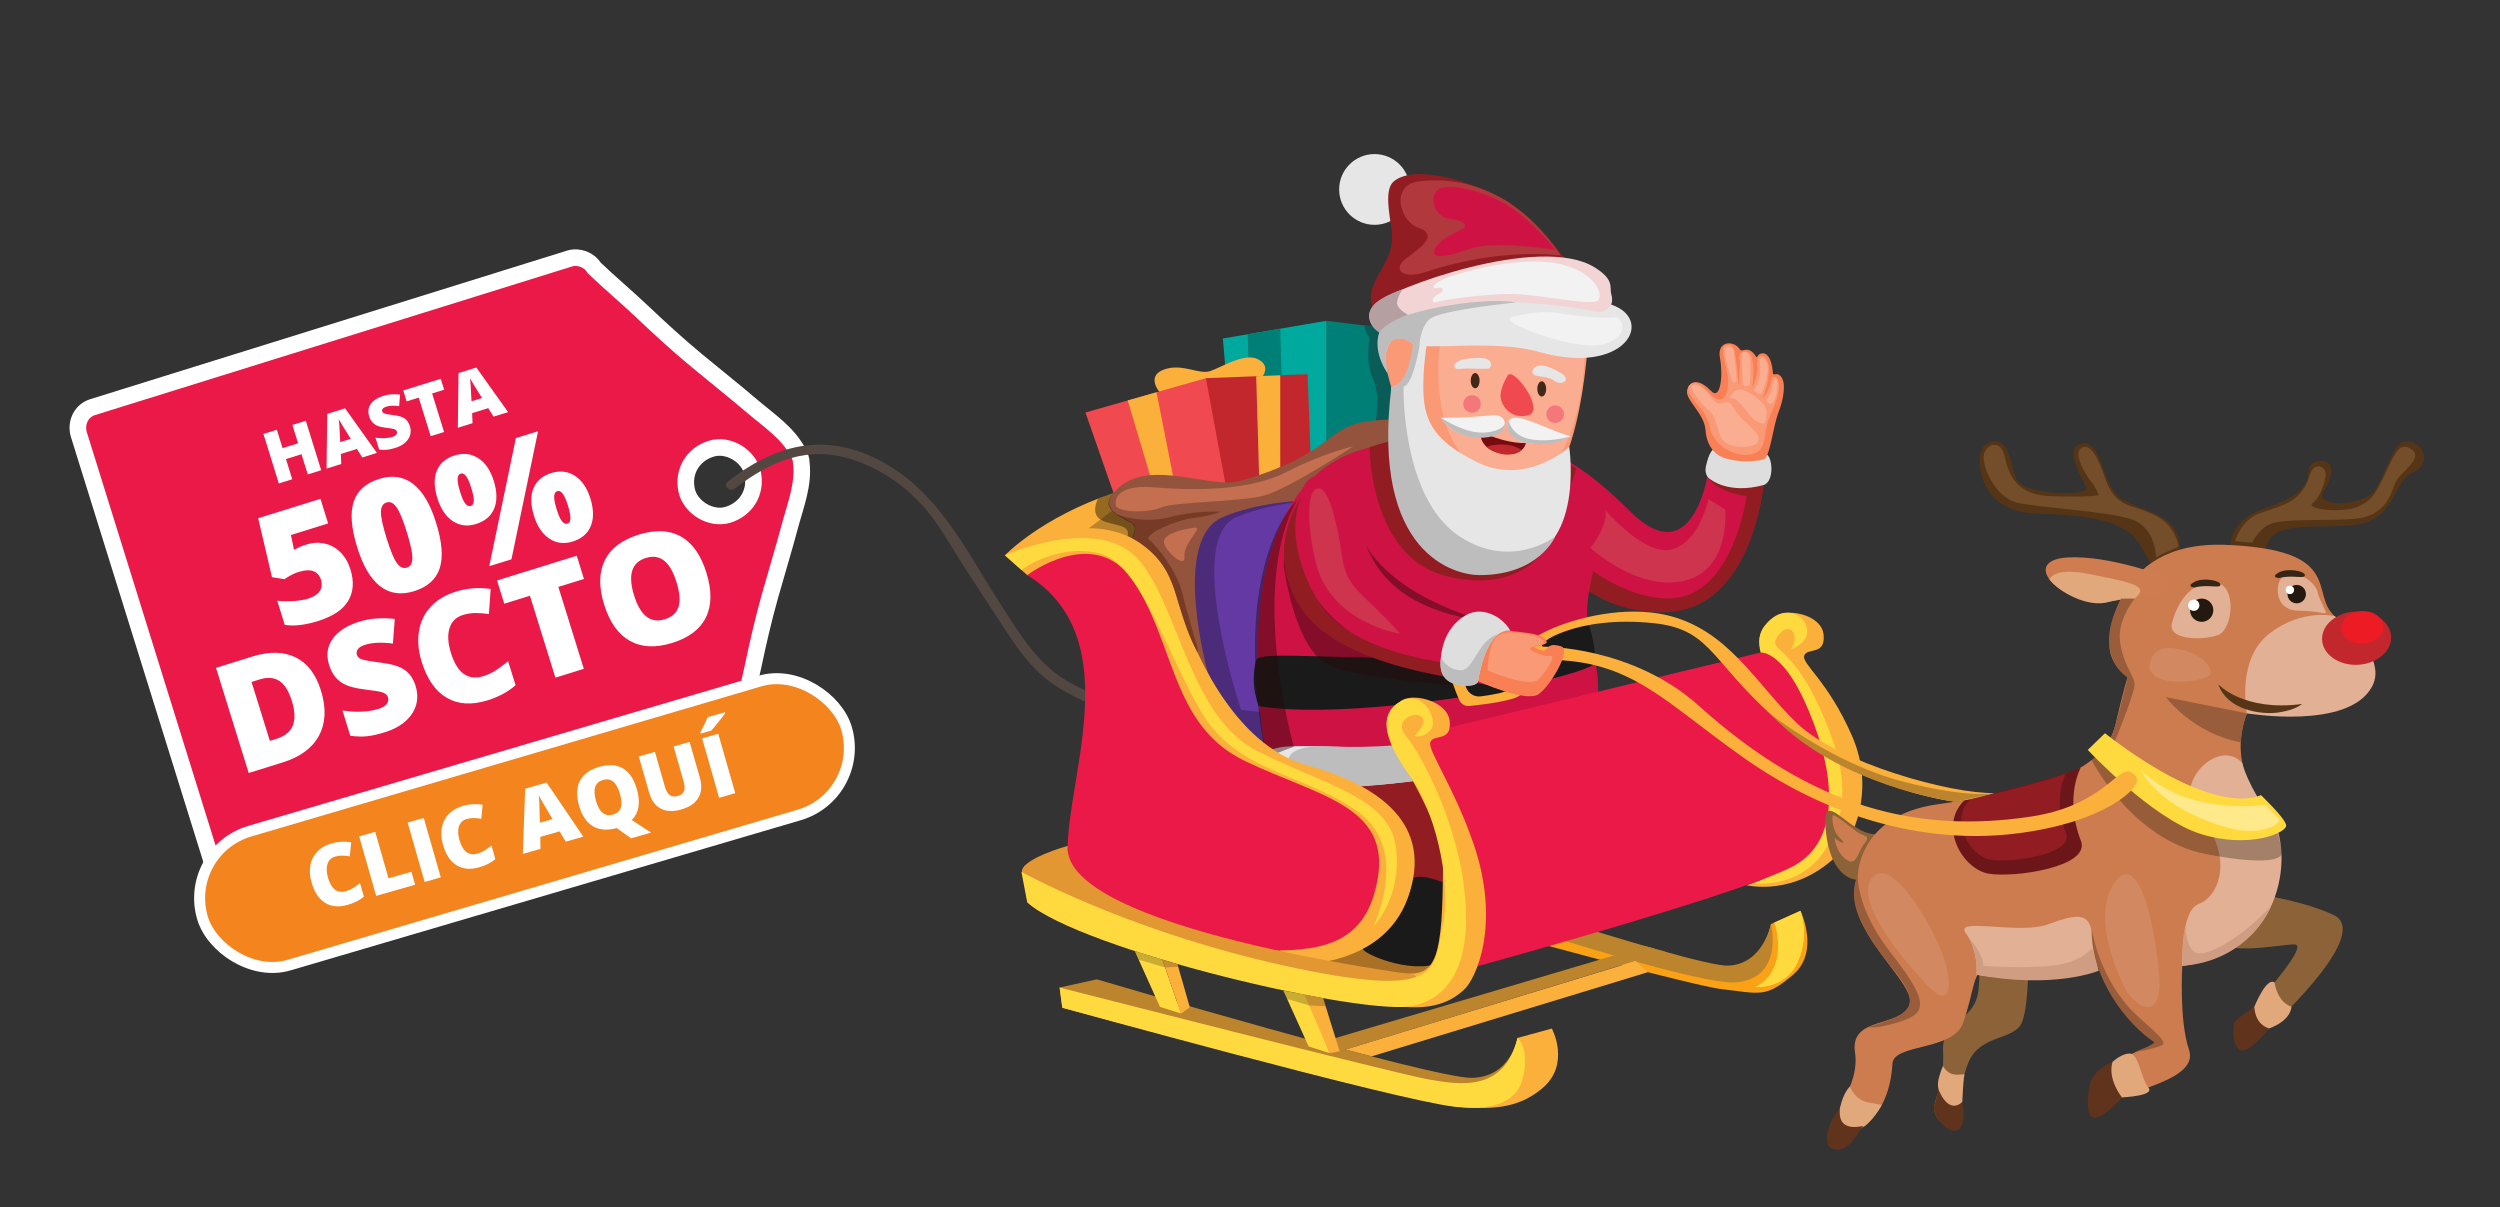<?xml version="1.0" encoding="UTF-8"?>
<svg id="Capa_1" data-name="Capa 1" xmlns="http://www.w3.org/2000/svg" viewBox="0 0 903.02 436.08">
  <rect x="0" y="0" width="903.02" height="436.08" fill="#333333" stroke="none"/>
  <defs>
    <style>
      .cls-1 {
        fill: #f4841e;
        stroke-width: 3.97px;
      }

      .cls-1, .cls-2 {
        stroke: #fff;
        stroke-miterlimit: 10;
      }

      .cls-3 {
        opacity: .46;
      }

      .cls-3, .cls-4, .cls-5, .cls-6, .cls-7, .cls-8, .cls-9, .cls-10, .cls-11, .cls-12, .cls-13, .cls-14, .cls-15, .cls-16, .cls-17, .cls-18, .cls-19, .cls-20, .cls-21, .cls-22, .cls-23, .cls-24, .cls-25, .cls-26, .cls-27, .cls-28, .cls-29, .cls-30, .cls-31, .cls-32, .cls-33, .cls-34, .cls-35, .cls-36, .cls-37, .cls-38, .cls-39, .cls-40, .cls-41, .cls-42, .cls-43, .cls-44, .cls-45, .cls-46, .cls-47, .cls-48, .cls-49, .cls-50, .cls-51, .cls-52, .cls-53, .cls-54, .cls-55, .cls-56, .cls-57 {
        stroke-width: 0px;
      }

      .cls-3, .cls-9 {
        fill: #1f1706;
      }

      .cls-4 {
        fill: #240708;
        opacity: .43;
      }

      .cls-5 {
        opacity: .56;
      }

      .cls-5, .cls-39 {
        fill: #8c6239;
      }

      .cls-6 {
        fill: #403710;
        opacity: .28;
      }

      .cls-2 {
        stroke-width: 6px;
      }

      .cls-2, .cls-54 {
        fill: #eb1948;
      }

      .cls-7 {
        fill: #d79672;
      }

      .cls-7, .cls-8 {
        opacity: .53;
      }

      .cls-8 {
        fill: #cd5257;
      }

      .cls-9 {
        opacity: .31;
      }

      .cls-10 {
        fill: #f97f54;
      }

      .cls-11 {
        fill: #f4777c;
      }

      .cls-12 {
        fill: #f2f2f2;
      }

      .cls-13 {
        fill: #fa9976;
      }

      .cls-14 {
        fill: #534741;
      }

      .cls-15 {
        fill: #60341c;
      }

      .cls-16 {
        fill: #773b25;
      }

      .cls-17 {
        fill: #4c2b7b;
      }

      .cls-18 {
        fill: #6539a4;
      }

      .cls-19 {
        fill: #563517;
      }

      .cls-20 {
        fill: #352516;
      }

      .cls-21 {
        fill: #1a1a1a;
      }

      .cls-22 {
        fill: #412819;
      }

      .cls-23 {
        fill: #095c57;
      }

      .cls-24 {
        fill: #23190f;
      }

      .cls-25 {
        fill: #ce1344;
      }

      .cls-26 {
        fill: #dedede;
      }

      .cls-27 {
        fill: #d19d82;
      }

      .cls-28 {
        fill: #c46f50;
      }

      .cls-29 {
        fill: #cd7c4f;
      }

      .cls-30 {
        fill: #e1a87b;
      }

      .cls-31 {
        fill: #e29733;
      }

      .cls-32 {
        fill: #e1b095;
      }

      .cls-33 {
        fill: #bdbdbd;
      }

      .cls-34 {
        fill: #aa7126;
      }

      .cls-35 {
        fill: #bc842c;
      }

      .cls-36 {
        fill: #c1272d;
      }

      .cls-37 {
        fill: #cf7c50;
      }

      .cls-38 {
        fill: #b69fa0;
      }

      .cls-40 {
        fill: #911d22;
      }

      .cls-41 {
        fill: #740c10;
      }

      .cls-42 {
        fill: #9a5d3b;
      }

      .cls-43 {
        fill: #6d161a;
      }

      .cls-44 {
        fill: #93533c;
      }

      .cls-45 {
        fill: #f14950;
      }

      .cls-46 {
        fill: #fff;
      }

      .cls-47 {
        fill: #ed1c24;
      }

      .cls-48 {
        fill: #ffe98b;
      }

      .cls-49 {
        fill: #ffda3e;
      }

      .cls-50 {
        fill: #fbad91;
      }

      .cls-51 {
        fill: #fbb03b;
      }

      .cls-52 {
        fill: #fba115;
      }

      .cls-53 {
        fill: #f3d4d5;
      }

      .cls-55 {
        fill: #e6e6e6;
      }

      .cls-56 {
        fill: #00a99d;
      }

      .cls-57 {
        fill: #007f76;
      }
    </style>
  </defs>
  <g>
    <path class="cls-2" d="m28.52,157.05s.02.07.03.11l50.66,162.62s.03.07.04.1c.04.13.07.25.11.38,1.42,3.92,5.51,6.34,9.63,5.05l172.26-53.67c3.27-1.02,5.65-4.45,5.42-7.86,1.59-7.73,3.72-15.34,5.34-23.06,1.79-8.54,3.73-16.95,6.09-25.36,2.38-8.46,4.96-16.87,7.23-25.36,1.99-7.45,5.04-14.99,4.11-22.75,0-.7-.11-1.4-.35-2.06-.17-.69-.47-1.32-.88-1.9-3.64-6.91-10.43-11.39-16.31-16.39-6.69-5.7-13.59-11.15-20.35-16.76-6.72-5.58-13.09-11.4-19.42-17.41-5.72-5.44-11.8-10.49-17.49-15.95-1.74-2.94-5.65-4.41-8.92-3.39l-172.26,53.67c-4.12,1.28-6.12,5.6-5.05,9.63.03.13.08.25.12.38Zm219.49,19.99c-1.43-6.81,2.31-12.92,8.89-14.97,6.17-1.92,13.65,2.61,14.97,8.89,1.43,6.81-2.31,12.92-8.89,14.97-6.17,1.92-13.65-2.61-14.97-8.89Z"/>
    <g>
      <g>
        <path class="cls-46" d="m110.7,196.68c2.27-.71,4.48-.82,6.63-.33,2.15.48,4.04,1.53,5.65,3.14,1.62,1.61,2.81,3.67,3.6,6.19,1.37,4.41,1.09,8.2-.83,11.39-1.92,3.18-5.57,5.61-10.95,7.28-4.61,1.43-8.59,1.89-11.94,1.37l-2.72-8.74c1.79.23,3.74.28,5.86.13,2.12-.15,3.88-.44,5.31-.88,1.98-.62,3.37-1.51,4.17-2.67.8-1.17.95-2.57.44-4.21-.47-1.51-1.38-2.52-2.72-3.03-1.34-.51-3.11-.42-5.31.26-1.67.52-3.38,1.4-5.13,2.63l-4.52-.73-4.99-21.3,22.51-7,2.76,8.88-13.44,4.18,1.13,5.36c1.32-.71,2.27-1.17,2.86-1.38.59-.21,1.13-.4,1.63-.55Z"/>
        <path class="cls-46" d="m157.54,188.89c2.17,6.98,2.59,12.46,1.26,16.44-1.33,3.97-4.41,6.71-9.23,8.21-4.71,1.47-8.8.87-12.24-1.77-3.45-2.65-6.21-7.32-8.29-14.01-2.18-7.02-2.61-12.53-1.29-16.53s4.39-6.75,9.22-8.25c4.7-1.46,8.78-.86,12.24,1.8s6.24,7.37,8.34,14.12Zm-17.89,5.56c1.39,4.46,2.62,7.44,3.7,8.94,1.08,1.5,2.27,2.05,3.59,1.64,1.33-.41,2-1.57,2.01-3.47s-.66-5.02-2.01-9.38c-1.36-4.37-2.59-7.35-3.69-8.93-1.1-1.58-2.31-2.17-3.63-1.76s-1.99,1.55-2.02,3.41c-.03,1.86.65,5.05,2.05,9.54Z"/>
        <path class="cls-46" d="m178.34,173.64c1.23,3.96,1.29,7.3.18,10.02-1.11,2.72-3.31,4.6-6.6,5.62-3.09.96-5.89.61-8.4-1.07-2.51-1.68-4.35-4.42-5.54-8.24-1.23-3.96-1.3-7.28-.2-9.96,1.1-2.68,3.24-4.52,6.43-5.51,3.15-.98,5.99-.65,8.54.99,2.54,1.64,4.4,4.35,5.58,8.15Zm-12.19,3.91c.64,2.07,1.28,3.51,1.91,4.32.63.81,1.28,1.11,1.97.9s1.05-.82,1.11-1.82-.25-2.56-.9-4.66c-.64-2.07-1.27-3.51-1.89-4.32-.62-.82-1.27-1.12-1.95-.9-.7.22-1.07.85-1.11,1.89-.04,1.04.25,2.58.88,4.61Zm28.21-21.8l-9.62,46.27-8.02,2.49,9.62-46.27,8.02-2.49Zm18.88,24.26c1.22,3.94,1.28,7.27.16,10-1.12,2.72-3.31,4.6-6.59,5.61-3.1.96-5.89.6-8.4-1.07-2.51-1.68-4.35-4.42-5.53-8.21-1.23-3.96-1.3-7.28-.2-9.96,1.1-2.68,3.24-4.52,6.43-5.51,3.15-.98,5.99-.65,8.54.99,2.54,1.64,4.4,4.35,5.58,8.15Zm-12.19,3.91c.64,2.07,1.28,3.51,1.91,4.32.63.81,1.28,1.11,1.97.9.77-.24,1.14-.93,1.11-2.08-.03-1.15-.33-2.62-.88-4.42-.56-1.8-1.15-3.18-1.78-4.14-.62-.96-1.32-1.32-2.1-1.08-.7.22-1.07.85-1.11,1.89-.04,1.04.25,2.58.89,4.61Z"/>
      </g>
      <g>
        <path class="cls-46" d="m115.92,249.39c1.97,6.34,1.74,11.77-.68,16.28-2.42,4.52-6.8,7.75-13.12,9.72l-12.29,3.82-11.81-37.98,13.15-4.09c6.1-1.9,11.29-1.8,15.57.29,4.29,2.09,7.34,6.07,9.18,11.96Zm-10.54,3.68c-1.08-3.48-2.57-5.85-4.47-7.1-1.9-1.25-4.25-1.44-7.06-.57l-2.99.93,6.62,21.28,2.29-.71c3.12-.97,5.12-2.59,6.01-4.85.89-2.26.76-5.25-.4-8.98Z"/>
        <path class="cls-46" d="m150.13,247.82c.73,2.36.78,4.63.16,6.83-.63,2.2-1.91,4.15-3.85,5.87-1.94,1.71-4.42,3.04-7.45,3.98-2.53.79-4.71,1.27-6.53,1.45-1.82.18-3.8.11-5.93-.19l-2.84-9.15c2.27.4,4.55.55,6.84.45,2.29-.09,4.31-.42,6.08-.97,1.52-.47,2.56-1.09,3.1-1.83.55-.75.69-1.54.43-2.37-.16-.52-.44-.93-.85-1.23-.41-.3-.99-.55-1.74-.75-.76-.2-2.69-.49-5.81-.87-2.83-.36-5.02-.87-6.59-1.54-1.57-.67-2.86-1.6-3.88-2.78-1.02-1.18-1.83-2.71-2.41-4.58-1.09-3.5-.66-6.62,1.28-9.37,1.94-2.75,5.13-4.81,9.58-6.2,3.93-1.22,8.22-1.56,12.88-1.01l-.68,8.9c-4.06-.52-7.38-.38-9.96.42-1.33.42-2.23.95-2.69,1.61-.46.66-.58,1.33-.37,2.02.23.75.82,1.29,1.78,1.64.95.35,3.38.77,7.28,1.27,3.73.45,6.5,1.33,8.29,2.62,1.8,1.29,3.1,3.22,3.89,5.78Z"/>
        <path class="cls-46" d="m167.14,222.16c-2.44.76-4.04,2.35-4.78,4.78-.75,2.42-.57,5.4.52,8.91,2.27,7.31,6.19,10.1,11.75,8.37,1.68-.52,3.23-1.26,4.67-2.22,1.43-.96,2.84-2.01,4.23-3.17l2.7,8.68c-2.73,2.39-6.1,4.2-10.1,5.45-5.73,1.78-10.64,1.49-14.74-.89-4.09-2.38-7.11-6.71-9.07-12.99-1.22-3.93-1.56-7.62-1-11.06.55-3.44,1.97-6.39,4.25-8.86,2.28-2.47,5.3-4.28,9.06-5.45,4.1-1.28,8.3-1.6,12.6-.98l-.63,9.06c-1.61-.22-3.18-.34-4.73-.36-1.54-.01-3.12.23-4.73.73Z"/>
        <path class="cls-46" d="m210.87,241.58l-10.26,3.19-9.2-29.59-9.27,2.88-2.61-8.39,28.79-8.95,2.61,8.39-9.25,2.88,9.2,29.59Z"/>
        <path class="cls-46" d="m255.17,206.93c1.99,6.39,1.93,11.74-.17,16.04-2.1,4.3-6.17,7.39-12.22,9.27-5.96,1.85-11.05,1.6-15.26-.75-4.22-2.35-7.32-6.73-9.31-13.12-1.97-6.32-1.89-11.64.24-15.96,2.12-4.32,6.2-7.41,12.23-9.29,6.04-1.88,11.14-1.65,15.29.69,4.15,2.34,7.22,6.71,9.21,13.12Zm-26.14,8.13c2.28,7.34,5.98,10.22,11.09,8.63,2.6-.81,4.25-2.3,4.95-4.47.7-2.17.47-5.15-.71-8.93-1.18-3.79-2.69-6.4-4.52-7.81-1.84-1.41-4.02-1.73-6.55-.94-5.14,1.6-6.56,6.11-4.26,13.52Z"/>
      </g>
      <g>
        <path class="cls-46" d="m116.02,169.85l-4.85,1.51-2.27-7.29-5.61,1.75,2.27,7.29-4.85,1.51-5.56-17.88,4.85-1.51,2.06,6.63,5.61-1.74-2.06-6.63,4.85-1.51,5.56,17.88Z"/>
        <path class="cls-46" d="m130.85,165.24l-1.92-3.08-5.81,1.81.14,3.63-5.31,1.65.25-19.76,6.44-2,11.49,16.11-5.28,1.64Zm-4.16-6.73l-1.68-2.69c-.38-.6-.86-1.37-1.44-2.33-.58-.96-.98-1.65-1.2-2.07.06.44.12,1.17.2,2.19.08,1.02.19,3.05.32,6.08l3.8-1.18Z"/>
        <path class="cls-46" d="m148.06,153.93c.35,1.11.37,2.18.07,3.22-.29,1.03-.9,1.95-1.81,2.76s-2.08,1.43-3.51,1.87c-1.19.37-2.21.6-3.07.68-.86.09-1.79.06-2.79-.09l-1.34-4.3c1.07.19,2.14.26,3.22.21,1.08-.04,2.03-.2,2.86-.45.72-.22,1.2-.51,1.46-.86s.32-.72.2-1.11c-.08-.25-.21-.44-.4-.58-.19-.14-.47-.26-.82-.35-.36-.1-1.27-.23-2.74-.41-1.33-.17-2.36-.41-3.1-.73s-1.35-.75-1.83-1.31c-.48-.56-.86-1.28-1.13-2.16-.51-1.65-.31-3.12.6-4.41.91-1.29,2.42-2.26,4.51-2.92,1.85-.57,3.87-.73,6.06-.48l-.32,4.19c-1.91-.25-3.47-.18-4.68.2-.63.2-1.05.45-1.27.76-.22.31-.27.63-.17.95.11.35.39.61.84.77.45.16,1.59.36,3.42.6,1.76.21,3.06.62,3.9,1.23.85.61,1.46,1.52,1.83,2.72Z"/>
        <path class="cls-46" d="m160.4,156.05l-4.83,1.5-4.33-13.93-4.36,1.36-1.23-3.95,13.55-4.21,1.23,3.95-4.35,1.36,4.33,13.93Z"/>
        <path class="cls-46" d="m178.27,150.49l-1.92-3.07-5.81,1.81.14,3.63-5.31,1.65.25-19.76,6.44-2,11.48,16.11-5.28,1.64Zm-4.16-6.72l-1.68-2.7c-.38-.6-.86-1.37-1.44-2.33-.58-.96-.98-1.65-1.2-2.07.06.44.12,1.17.2,2.19.08,1.02.19,3.05.32,6.08l3.8-1.18Z"/>
      </g>
    </g>
  </g>
  <path class="cls-14" d="m262.86,173.96c16.7-13.02,34.09-18.02,53.92-8.15,22.12,11,32.25,33.32,45.13,53.24,7.22,11.16,13.52,21.75,25.63,28.14,10.89,5.74,23.41,8.43,35.67,8.52,25,.18,48.9-10.3,67.41-26.75,1.73-1.53,4.28,1,2.54,2.55-29.29,26.02-76.69,39.08-111.81,16.23-8.37-5.45-13.51-12.94-18.86-21.18-7.15-11.02-14.5-21.93-21.32-33.16-7.73-12.74-18.34-22.28-32.64-27.18-16.41-5.63-30.16.2-43.12,10.29-1.81,1.41-4.37-1.12-2.54-2.54Z"/>
  <g>
    <path class="cls-19" d="m805.61,199.95s-2.42-11.26,12.36-16.25c21.25-7.18,13.25-13.66,17.42-16.36,3.44-2.23,10.74-.81,3.82,10.24-3.58,5.71,14.18,5.66,18.6-.51,4.42-6.17,6.29-18.01,11.82-17.72,5.52.29,9.2,8.03,2.03,11.24-7.18,3.21-6.29,15.37-18.19,18.43-11.9,3.07-33.33-2.65-34.97,9.2,0,0-10.26,5.86-12.88,1.74Z"/>
    <path class="cls-52" d="m490.07,315.57s108.56,33.96,125.66,36.41c20.32,2.91,23.96-18.2,23.96-18.2l10.65-4.79s7.16,14.74-2.71,23.14c-9.87,8.39-11.69,6.77-25.77,5.15-14.08-1.62-130.91-34.41-130.91-34.41l-.87-7.3Z"/>
    <path class="cls-35" d="m490.07,315.57l12.15-2.96s109.09,36.5,121.85,36.18c12.76-.32,15.62-15.01,15.62-15.01,0,0,4.87,19.55-12.67,21.07-17.54,1.52-136.96-39.28-136.96-39.28Z"/>
    <path class="cls-39" d="m732.58,346.08s.41,15.4-2.03,22.69c-2.43,7.29-14.99,4.48-19.45,14.8-4.46,10.32-.81,20.16-4.05,22.74-3.24,2.57-9.08-2.29-8.39-6.74.69-4.46,3.67-8.54,3.19-20.07-.47-11.53,11.53-9.91,12.82-22.07,1.29-12.15-2.36-14.59,4.12-14.59s13.78,3.24,13.78,3.24Z"/>
    <polygon class="cls-56" points="441.7 122.27 445.8 169.21 501.42 159.06 479.02 115.88 441.7 122.27"/>
    <polygon class="cls-57" points="462.44 118.71 463.78 168.18 451.9 170.57 450.68 120.73 462.44 118.71"/>
    <path class="cls-51" d="m418.89,141.68s-5.08-5.81,1.56-8.2c6.64-2.39,12.54,1.94,16.65.57,4.11-1.37,12.28-6.68,17.14-4.36,4.86,2.32,1.92,6.1,1.92,6.1l-37.26,5.89Z"/>
    <path class="cls-35" d="m414.58,177s-16.34,4.65-32.45,15.45c0,0,16.73-.97,26.34,3.65,9.61,4.62,6.12-19.1,6.12-19.1Z"/>
    <polygon class="cls-57" points="479.02 115.88 479.02 160.2 538.87 159.06 547.87 124.18 479.02 115.88"/>
    <path class="cls-23" d="m492.87,117.55s0,2.25,1.64,4.18c.58.69-1.83,7.87,1.66,15.77,3.49,7.9-1,22.51-1,22.51l13.6-.38-6.22-41.33-9.69-.76Z"/>
    <polygon class="cls-36" points="435.57 136.6 424.62 180.85 473.53 168.13 472.31 135.16 435.57 136.6"/>
    <polygon class="cls-45" points="392.07 149 404.89 185.7 442.58 174.4 435.57 136.6 392.07 149"/>
    <polygon class="cls-51" points="453.74 135.89 454.82 172.51 462.44 168.75 462.44 135.55 453.74 135.89"/>
    <polygon class="cls-51" points="407.34 144.65 417.32 178.08 424.62 176.52 417.75 141.68 407.34 144.65"/>
    <path class="cls-44" d="m556.89,165.96s-23.13-18.09-61.72-13.94c-16.89,1.82-12.71,11.92-47.31,21.71-10.42,2.95-31.6-7.77-43.25,2.01-12.49,10.49,7.25,11.31,5.34,15.77-2.37,5.51-2.8,11.59-.66,18.26,6.67,20.69,26.52,49.9,55.95,27.55,15.7-11.93,7.67-50.48,18.91-64.91,9.82-12.61,17.27-13.35,53.16,1.32,10.06,4.11,37-6.77,19.58-7.77Z"/>
    <path class="cls-17" d="m436.35,243.18s-13.55-48.26,5.21-56.33c18.76-8.07,43.37-6,43.37-6,0,0,21.13,85.17-28.38,87.49-4.49.21-14.83-16.36-20.21-25.16Z"/>
    <path class="cls-18" d="m448.25,256.39s-20.49-61.48-1.74-69.55c18.76-8.07,43.37-6,43.37-6,0,0,26.05,85.66-41.64,75.54Z"/>
    <polygon class="cls-34" points="617.6 324.21 508.4 353.73 452.12 345 514.03 331.63 617.6 324.21"/>
    <path class="cls-40" d="m500.85,336.49s12.09,15.19,24.38-6.08c12.28-21.27-9.92-53.46-12.19-54.08-2.27-.62-36.36,4.81-36.36,4.81,0,0,42.82,10.99,24.17,55.35Z"/>
    <path class="cls-25" d="m554.42,162.59s10.35-1.87,34.26,21.99c23.92,23.86,28.73-16.29,28.73-16.29l19.55,6.92s-3.85,41.56-31.85,44.89c-28,3.33-45.72-18.33-45.72-18.33,0,0-23.03-35.04-4.97-39.19Z"/>
    <path class="cls-25" d="m563.45,163.59s19.18,13.16,13.18,37.43c-5.99,24.27-2.7,24.73-.2,39.02,2.5,14.29-1.15,18-4.74,19.01-3.6,1-11.63,14.71-61.81,19.31-50.18,4.6-49.95,4.19-51.73-1.65-1.78-5.83-18.43-98.35,33.23-114.15,51.66-15.8,72.07,1.03,72.07,1.03Z"/>
    <path class="cls-55" d="m576.01,255.18s3.62.19,2.16,6.1c-.94,3.78-2.95,4.51-13.32,8.05-10.37,3.54-51.35,17.59-99.9,14.4,0,0-8.07-2.12-7.74-10.17.33-8.05,30.05-.99,57.35-4.78,46.5-6.46,61.45-13.6,61.45-13.6Z"/>
    <path class="cls-33" d="m502.56,283.06c24.64-2.71,35.13-5.85,35.13-5.85,3.97-1.01,8.09-13.68,8.09-13.68,0,0-36.39,7.5-64.28,6.09-27.88-1.41-11.47,13.98-11.47,13.98,0,0,7.89,2.18,32.52-.54Z"/>
    <circle class="cls-55" cx="496.49" cy="68.43" r="12.78"/>
    <path class="cls-21" d="m573.43,225.13s2.03,2.13,3.01,14.25c0,0-.42,3.07-36.13,10.34-10.73,2.19-60.18,9.72-85.63,5.31,0,0-3.35-7.64-.95-16.57,1.01-3.75,33.33.33,60.84-1.34,36.39-2.22,58.87-11.99,58.87-11.99Z"/>
    <path class="cls-4" d="m463.78,204.94s3.65,27.94,15.03,34.67c11.38,6.73,66.35,9.33,66.35,9.33l-9.79-25.03s-36.41-8.75-45.15-33.32c0,0-28.14-3.95-26.45,14.36Z"/>
    <path class="cls-51" d="m545.92,228.04c.8.18,1.52.6,2.02,1.25.2.26.37.56.45.9,1.23,5.17,3.11,18.82.61,20.97-2.32,2.01-13.25,3.34-18.26,3.85-1.53.16-2.98-.69-3.61-2.1-2.78-6.25-9.2-22.95,1.09-23.85,11.3-.99,15.04-1.61,17.69-1.02Z"/>
    <path class="cls-21" d="m544.11,232.86s.62.53.75,1.32c.21,1.29.46,3.32.65,5.48.02.27-2.98.24-3.17.45-.57.62-.11,2.1-.09,2.26.03.21,3.44-.07,3.45.14.19,3.26.11,5.63-.54,6.43-.94,1.17-6.4,2.08-10.27,2.59-2.35.31-4.59-1.08-5.36-3.32-1.73-5.07-3.94-13.51.36-14.06,6.18-.78,12.85-1.99,14.21-1.28Z"/>
    <path class="cls-40" d="m569.35,169.21s-4.13,14.59-10.86,28.21c-2.2,4.46-12.49,16.41-35.87,10.72-28.1-6.84-27.9-46.56-27.9-46.56,0,0,40.17-15.66,74.63,7.64Z"/>
    <path class="cls-10" d="m506.06,146.54s2.82,10.35,0,18.58c-2.82,8.23,18.29,22.6,26.44,20.8,8.15-1.8,8.99-9.28,8.99-9.28l-35.43-30.11Z"/>
    <path class="cls-4" d="m467.34,269.7s-16.46-57.57,1.17-89.08c0,0-24.58,21.29-11.3,92.95l10.13-3.87Z"/>
    <path class="cls-40" d="m579,112.94s-20.59-33.33-36.67-41.48c-14.16-7.17-31.84-11.73-38.88-5.95-3.53,2.9-1.53,12.02-.78,17.46,2.26,16.38-17.94,19.85,0,38.77,0,0,37.12-24.78,76.33-8.8Z"/>
    <path class="cls-25" d="m468.51,180.61s-7.1,23.91,13.67,43.19c20.77,19.28,56.74,23.87,56.74,23.87,0,0,11.44-15.62,8.73-18.67-6.16-6.9-40.65-2.44-53.3-29.86-15.28-33.11-20.66-31.4-25.84-18.53Z"/>
    <path class="cls-13" d="m499.32,125.63s5.11,38.43,28.06,52.67c37.2,23.08,43.77-29.88,45.85-50.01,1.53-14.8-75.1-23.91-73.91-2.66Z"/>
    <path class="cls-50" d="m520.26,123.73s-6.82,42.15,21.96,49.29c30.33,7.52,30.33-47.69,30.33-47.69,0,0-44.21-5.66-52.29-1.59Z"/>
    <path class="cls-41" d="m534.71,155.88s8.52,4.33,16.44,4.16c0,0-.85,5.82-10.34,3.35-6.73-1.75-6.11-7.51-6.11-7.51Z"/>
    <path class="cls-55" d="m501.2,134.74s-9.42-13.42,3.13-23.1c16.22-12.51,71.23-6.96,81.4.22,10.18,7.18-1.57,23.31-29.78,15.26-16.54-4.72-41.91-.3-45.54-2.94-8.4-6.13-11.48,2.64-9.22,10.56Z"/>
    <path class="cls-55" d="m515.95,121.04s-2.43,11.61-1.71,22.36c.79,11.73,7.3,17.37,18.59,23.21,18.32,9.48,33.99-5.18,33.99-5.18,0,0,6.42,42.39-24.42,41.82-38.62-.71-39.84-63.41-39.84-63.41,0,0,8.06-.66,7.85-16.06-.05-3.94,5.54-2.74,5.54-2.74Z"/>
    <path class="cls-22" d="m534.44,137.5c0,1.53-.72,2.76-1.6,2.76s-1.6-1.24-1.6-2.76.72-2.76,1.6-2.76,1.6,1.24,1.6,2.76Z"/>
    <ellipse class="cls-22" cx="556.89" cy="140.48" rx="1.6" ry="2.76"/>
    <path class="cls-12" d="m520.51,150.88s6.81.32,18.5-.9c5.54-.58,6.38,5.67.55,7.01-14.08,3.23-19.05-6.11-19.05-6.11Z"/>
    <path class="cls-55" d="m525.22,132.15s.65-1.95,3.8-2.44c3.82-.6,6.99-.55,8.07,0,2.3,1.17,1.63,3.43.23,3.48-4.37.14-5.62-.27-9.07.01-2.84.23-2.54-.06-3.02-1.05Z"/>
    <path class="cls-53" d="m498.2,120.04s-6.89-4.89-1.5-10.28c5.39-5.39,59.51-25.49,79.31-13.17,7.33,4.56,5.28,7.22,5.99,9.65,1.56,5.34-3.09,7.04-6.58,6.21-5.09-1.2-53.87-10.27-77.21,7.59Z"/>
    <path class="cls-8" d="m563.74,92.31s-20.82-3.3-48.66,5.9c-8.73,2.89-11.62-.96-7.89-4.26,3.28-2.89,13.98-8.76,5-11.76-6.4-2.14-10.33-15.38.42-16.68,21.82-2.63,40.02,9.63,51.13,26.8Z"/>
    <path class="cls-12" d="m523.33,100.04s26.15-9.05,42.35-4.08c10.85,3.33,13.32,10.22,11.67,12.46-1.65,2.24-19.3-1.65-29.03-2.17-9.73-.52-27.46,2.1-29.48,2.86s-1.72-1.71.64-2.86c2.36-1.16,1.61-1.73,1.61-1.73,0,0-.27-.88-1.35-.58-3.21.88-2.62-1.65,3.59-3.89Z"/>
    <path class="cls-25" d="m561.74,90.26s-22.02-3.54-31-.32c-8.98,3.22-14.07,3.67-12.49,0,1.57-3.67,8.98-6.51,10.4-7.56,1.42-1.05.15-2.77-5.16-3.37-5.31-.6-7.67-7.82-3.93-10.59,3.74-2.77,19.05.92,28.11,7.88,9.05,6.96,14.08,13.96,14.08,13.96Z"/>
    <path class="cls-55" d="m554.21,132.83s-2.17,2.42,1.08,2.95c3.25.53,4.86.76,6.45,1.94,1.01.75,2.96.87,3.72-.21.4-.57,0-1.9-1.95-2.94-1.94-1.04-6.62-3.89-9.3-1.74Z"/>
    <path class="cls-12" d="m567.33,157.57c.56.14-10.06,4.92-18.39,1.57-5.24-2.11-5.31-7.43-2.7-8.12,4.08-1.08,13.91,4.76,21.09,6.55Z"/>
    <path class="cls-45" d="m544.74,135.42s-2.29,3.29-2.71,6.93c-.39,3.42,3.16,9.2,9.79,7.71,6.63-1.49-4.64-17.09-7.08-14.64Z"/>
    <path class="cls-40" d="m532.03,240.48s-42.69-2.02-55.73-23.11c-8.02-12.96-10.92-28.5-6.05-38.1,0,0-14.55,19.09-.02,40.84,14.53,21.75,63.65,25.94,63.65,25.94l-1.85-5.58Z"/>
    <path class="cls-8" d="m579.95,184.41s14.44,16.92,24.26,13.97c9.82-2.96,12.89-18.08,12.89-18.08l6.03,3.72s2.23,21.74-14.69,25.75-34-11.9-34-11.9c0,0,6.29-7.42,5.5-13.45Z"/>
    <path class="cls-33" d="m506.96,139.65s-.93,39.97,20.1,54c18.73,12.51,34.68.15,34.68.15,0,0-5.79,13.95-27.3,13.93-8.78,0-39.26-7.28-31.87-67.9,0,0,5.81.43,7.86-15.66l2.32.69s-2.29,14.2-5.79,14.77Z"/>
    <path class="cls-21" d="m505.21,321.01s-13.93,19.55-13.01,21.76c.92,2.22,20.37,10.39,30.4,3.72,10.03-6.67,9.42-23.05,0-27.17-9.42-4.12-13.99-3.21-17.39,1.68Z"/>
    <path class="cls-33" d="m547.5,109.25s-27.62,2.74-31.18,6.07c-3.57,3.33-3.58,9.55-3.58,9.55,0,0-.88.32-2.32-.69-3.49-2.44-7.33-2.86-9,.73-1.81,3.88-.22,9.83-.22,9.83,0,0-5.48-7.2-3-14.7,2.48-7.49,38.09-13.11,49.31-10.79Z"/>
    <path class="cls-12" d="m546.05,114.59s8.84-2.83,16.87-1.5c8.03,1.34,18.65,2.08,20.52,1.5s6.25,6.22-3.54,9.59c-9.79,3.37-40.07-8.22-33.85-9.59Z"/>
    <circle class="cls-11" cx="531.71" cy="145.91" r="3.18"/>
    <circle class="cls-11" cx="561.74" cy="149.6" r="3.18"/>
    <path class="cls-36" d="m536.97,161.43s1.69-.96,5.96-.86c4.27.1,6.72,1.99,6.72,1.99,0,0-.93,1.01-3.05,1.45-2.38.49-6.14.29-9.63-2.58Z"/>
    <path class="cls-33" d="m544.95,152.02s1.1,5.68,8.43,6.74c7.33,1.06,13.95-1.19,13.95-1.19,0,0-6.23,4.35-15.82,2.37,0,0-9.17-1.49-6.56-7.92Z"/>
    <path class="cls-33" d="m520.51,150.88s8.59,5.92,15.77,5.35c7.17-.57,7.3-3.45,7.3-3.45,0,0,.84,4.55-7.3,5.28-8.14.73-13.92-3.85-15.77-7.18Z"/>
    <path class="cls-40" d="m574.02,213.55l1.4-7.29s13.79,10.35,27.89,9.88c22.76-.76,27.56-36.88,27.56-36.88,0,0-11.19-1.45-14.12-7.13l20.21,3.07s-4.05,45.24-35.31,45.93c0,0-14.66,1.25-27.63-7.6Z"/>
    <path class="cls-8" d="m505.8,228.93s-25.44-3.8-30.63-26.12c-3.2-13.77-3.24-26.55,1.15-26.39,4.39.17,7.45,17.2,8.45,24.48,1.65,12.02,6.6,12.02,21.03,28.02Z"/>
    <path class="cls-38" d="m506.6,104.51s-2.45,3.59-1.89,5.54c.56,1.94,3.86,3.67,3.86,3.67,0,0-7.99,2.71-10.37,6.32,0,0-2.94-1.52-3.56-4.72s.9-6.94,11.96-10.82Z"/>
    <path class="cls-51" d="m371.05,207.74l-8.05-7.16s13.05-13.73,39.23-22.49c0,0-3.57,3.24-.61,6.42l-8.35,6.33s24.31-1.46,31.35,23.55c5.85,20.76,21.27,54.75,47.31,61.95,26.04,7.2,46.19,21.21,36.64,47.88-9.55,26.66-43.62,24.23-43.62,24.23l-69.68-143.5-24.22,2.8Z"/>
    <path class="cls-51" d="m640.89,223.13s-7.28,3.67-4.99,11.52c0,0,2.57,4.93,4.41,7.51,5.53,7.72,15.48,21.08,17.6,31.44,4.99,24.39-1.66,37.96-27.06,46.12,0,0,17.79,4.62,33.66-11.67,4.3-4.41,13.22-22.18,4.46-42.23-8.76-20.06-18.36-26.09-17.26-29.04,1.1-2.96,7.72.1,6.99-7.5-.73-7.6-14.14-9.97-17.83-6.15Z"/>
    <path class="cls-49" d="m646.9,234.59s8.91-3.09,4.8-10c-2.2-3.69-9.15-5.66-14.47,1.76-5.32,7.42,2.58,18.97,8.86,29.3,6.28,10.33,12.94,47.24,3.04,54.29-9.9,7.05-15.52,9.08-15.52,9.08,0,0,17.49,2.56,26.48-13.49,8.99-16.05,5.16-29.97,0-43.21-11.95-30.65-21.9-26.5-18.05-32.39,3.85-5.89,8.61-1.17,4.86,4.64Z"/>
    <path class="cls-54" d="m522.53,352.09s106.95-29.02,125.59-39.43c18.64-10.41,13.64-37.78,3.58-59.62-8.39-18.22-15.77-17.34-15.77-17.34l-120.17,28.94s-2.32,12.45,7.89,31.92c10.21,19.47-1.12,55.53-1.12,55.53Z"/>
    <path class="cls-39" d="m670.74,317.8s-9.42.09-11.24-17.66c-1.82-17.75,8.87,2.78,19.14,1.09,10.28-1.69-7.9,16.56-7.9,16.56Z"/>
    <path class="cls-19" d="m715.06,166.27s-.99,18.73,21.19,19.26c35.82.85,35.07,9.22,40.6,17.87,5.53,8.65,11.08,5.58,10.55-5.81-.53-11.38-11.4-12.34-20.02-16.69-8.63-4.36-7.39-21.36-15.05-20.66s.03,12.82,1.28,15.93c1.24,3.11-21.48,2.7-25.02-2.62-1.39-2.09-2.39-10.37-4.82-12.7-3.76-3.62-8.94-.34-8.7,5.42Z"/>
    <path class="cls-39" d="m816.79,323.26s14.57,1.94,26.04,7.18c11.48,5.24-8.58,27.74-25.79,43.48,0,0-4.29,2.33-7.33-2.24-3.05-4.56-.22-2.24,4.59-8.09,4.81-5.85,19.21-22,14.65-22.43-4.56-.43-30.32,5.91-29.49-5.11.84-11.02,17.32-12.8,17.32-12.8Z"/>
    <path class="cls-29" d="m761.98,233.83s-.72-38.81,42.21-37.02c42.92,1.78,29.93,17.57,39.1,25.76,9.17,8.18,21.86,21.14,5.85,31.04-16.01,9.9-85.51,3.71-87.16-19.78Z"/>
    <path class="cls-29" d="m671.08,315.95s.35-21.19,28.04-25.31c27.7-4.12,60.23-8.52,65.01-28.9,4.78-20.38,6.99-29.74,16.27-30.75,9.27-1.02,33.69,14.75,33.85,19.23.16,4.48-13.64,18.78,4.33,44.37,7.48,10.65,4.07,28.75-5.36,39.17-10.97,12.12-17.78,8.71-24.96,15.13,0,0-1.21,19.6,2.43,30.3,3.65,10.7-20.84,14.29-26.99,18.72-6.91,4.98-16.32-10.2,13.45-20.04,5.16-1.71-6.62-8.69-10.62-14.27-7.38-10.29-10.23-19.25-10.23-19.25-19.92,12.39-32.65,4.66-38.3,5.38-5.66.72-4.46,7.22-8.95,19.84-3.6,10.11-25.09,7.3-25.49,14.67-1.08,19.55-13.26,25.6-17.83,25.86-5.57.32-4.2-3.49-1.11-9.88,2.53-5.24,6.63-12.22,5.43-20.08-2-13.11,16.22-8.87,19.63-17.01,3.41-8.14-26.11-27.94-18.58-47.18Z"/>
    <path class="cls-32" d="m788.26,348.89s-.7-19.89,5.8-22.32c9.15-3.42,11.76-19.82.51-31.17-11.25-11.35,6.56-29.44,15.36-19.81,0,0,1.66,7.88,10.67,19.98,7.07,9.5,6.69,48.42-32.34,53.32Z"/>
    <path class="cls-9" d="m757.66,272.69l-2.14,1.84s14.46,28.84,41.44,34c26.98,5.16,27.15,0,27.15,0,0,0,.25-9.19-7.2-16.45,0,0-20.18,16.79-59.24-19.39Z"/>
    <path class="cls-49" d="m754.12,270.87s23.03,24.72,40.65,30.32,31.6-.43,31-3.19c-.61-2.76-9.12-10.81-9.12-10.81,0,0-15.41,9.27-56.33-22.33l-6.21,6.02Z"/>
    <path class="cls-51" d="m505.52,253.6s-8.11,4.09-2.95,14.32c5.16,10.22,18.7,30.64,18.65,44.74-.12,32.94-2.41,39.43-13.08,39.04-14.11-.52-7.84,11.37-.82,11.99,13.37,1.16,18.97-4.06,21.21-5.93,4.72-3.95,13.64-24.01,3.76-52.87-7.09-20.71-16.73-33.9-15.63-36.85,1.1-2.96,7.72.1,6.99-7.5-.73-7.6-14.44-10.75-18.13-6.93Z"/>
    <path class="cls-43" d="m751.64,277.18s-6.15,10.69,0,26.53c3.66,9.44-24.02,13.44-33.34,11.87-9.32-1.57-18.36-17-8.77-26.5,0,0,32.1-7.39,42.12-11.89Z"/>
    <path class="cls-40" d="m746.32,279.2s-5.12,8.85-.14,21.69c2.97,7.65-19.48,10.9-27.04,9.63-7.56-1.28-15.24-14.14-7.47-21.85,0,0,26.53-5.82,34.65-9.47Z"/>
    <path class="cls-54" d="m371.05,207.74s24.37-18.54,38.24,2.03c15.23,22.58,13.77,52.34,40.4,65.12,26.63,12.78,52.78,16.14,47.86,43.02-3.52,19.18-14.82,25.22-35.11,25.37-11.23.08-70.37-15.87-74.82-25.02-10.46-21.49,25.36-84.66-16.57-110.52Z"/>
    <path class="cls-31" d="m385.63,305.54s-17.76,4.95-16.47,9.82c.93,3.53,1.43,8.66,2.23,10.53.25.58,3.45,3.6,12.97,7.56,14.59,6.08,110.42,30.24,122.97,30.24s3.66-11.6,3.66-11.6c0,0-127.44-16.49-125.35-46.55Z"/>
    <path class="cls-51" d="m382.74,356.7s119.84,35.35,138.91,36.41c24.23,1.35,26.49-18.2,26.49-18.2l12.4-3.39s7.01,13-3.63,21.74c-7.11,5.84-15.24,8.08-30.81,6.46-15.57-1.62-142.38-35.71-142.38-35.71l-.97-7.3Z"/>
    <path class="cls-35" d="m382.74,356.7l13.44-2.96s121.42,35.91,135.53,35.59c14.11-.32,16.43-14.42,16.43-14.42,0,0,5.38,19.55-14,21.07-19.38,1.52-151.39-39.28-151.39-39.28Z"/>
    <path class="cls-49" d="m371.05,325.96l-2.1-11.03c12.06,6.51,51.35,25.49,104.4,35.84,47.59,9.28,44.54-.92,47.86-17.02,3.33-16.1-3.58-42.25-11.77-53.3-8.19-11.05-12.42-21.81-3.93-26.85,8.49-5.04,14.16,6.46,11.33,9.93-2.84,3.47-5.86,2.25-5.86,2.25,0,0,4.94-4.66,2.47-6.89-2.48-2.23-10.38,1.42-5.52,7.09,4.86,5.67,18.04,29.62,20.97,55.02s-4.16,38.86-18.14,42.27c-17.19,4.2-120.48-20.11-139.71-37.32Z"/>
    <path class="cls-28" d="m403.05,182.58s-2.18-7.95,14.28-6.53c16.46,1.42,35.23.78,47.62-5.69,12.39-6.47,23.94-9.2,23.94-9.2,0,0-23.7,15.7-32.62,17.93-8.91,2.23-32.11,2.14-36.97,4.25-4.86,2.12-15.56,1.72-16.25-.76Z"/>
    <path class="cls-28" d="m420.55,195.02s.34-2.84,10.53-4.39c4.38-.67-3.85,5.4-3.24,10.47.61,5.06-8.71-3.44-7.29-6.08Z"/>
    <path class="cls-16" d="m432.59,234.05s-4.31-14.38-5.49-19.66c-1.71-7.62-9.22-17.27-11.9-19.3-2.68-2.03,10.03-7.38,16.13-8.05,6.1-.66,9.54-2.21,9.54-2.21,0,0-8.71-.57-18.43,2.01-9.72,2.58-19.39-1.13-19.39-1.13,0,0,3.29,2.13,4.93,2.82,1.64.69,2.32,2,1.75,3.53-.56,1.53-.82,2.34-.82,2.34,0,0,8.81,4.35,13.13,13.26,4.32,8.91,4.32,16.4,10.56,28.11v-1.71Z"/>
    <path class="cls-37" d="m782.18,208.27s-20.67-7.85-35.45-6.9c-14.79.95-6.13,12.45,5.98,15.2,12.12,2.75,17.67-2.64,21.05-.98,3.37,1.65,13.76-2.44,8.42-7.32Z"/>
    <path class="cls-15" d="m814.3,363.6s-7.17,4.76-7.38,6.18-.81,7.9,2.23,9.52c3.04,1.62,10.55-7.85,10.55-7.85,0,0-4.51-.66-5.4-7.85Z"/>
    <path class="cls-15" d="m763.06,383.57s-1.28,6.6,3.47,12.82c0,0-5.18,6.01-9.03,7.23-3.85,1.22-3.85-5.45-2.73-11.44,1.11-5.99,8.3-8.61,8.3-8.61Z"/>
    <polygon class="cls-35" points="601.52 343.77 483.26 379.94 471.93 378.05 594.31 341.75 601.52 343.77"/>
    <path class="cls-51" d="m557.39,233.58s32.16-.36,56.37,21.46c41.23,37.15,79.21,46,119.78,39.93,29.5-4.42,32.15-22.26,38.13-14.28,2.56,3.42-11.55,16.73-44.37,20.5-32.82,3.77-67.22-6.18-97.34-27.39-29.23-20.58-40.44-35.33-71.05-35.48-27.21-.13,13.64-22.77,42.74-16.21,22.71,5.11,32.61,25.06,47.61,39.3,15,14.24,55.66,25.46,71.13,25.04,0,0-5.21,1.44-8.15,2.1-2.94.66-6.1,1.04-6.1,1.04,0,0-33.33-3.88-60.78-26.57-27.45-22.69-26.08-35.53-47.75-37.89-28.32-3.08-43.49,7.64-40.22,8.44Z"/>
    <path class="cls-32" d="m784.64,224.72s3-13.67,14-14.5c9.74-.74,8.29,17.11,2.5,19.18-5.79,2.07-18.72,1.79-16.5-4.68Z"/>
    <polygon class="cls-51" points="595.22 351.16 590.84 347.12 486.01 379.1 495.41 381.57 595.22 351.16"/>
    <path class="cls-49" d="m548.14,374.9s4.4,3.51,2.05,13.93c-.88,3.91-3.69,13.4-25.11,10.88-21.42-2.52-141.37-35.71-141.37-35.71l-.97-7.3s122.6,31.41,133.35,33.21c10.75,1.81,27.13,4.94,32.04-15.01Z"/>
    <path class="cls-49" d="m640.92,333.23s5.81,16.63-6.87,23.32c0,0,11.26.91,15.49-9.37s.79-18.18.79-18.18l-9.42,4.23Z"/>
    <polygon class="cls-49" points="409.9 343.54 418.99 363.69 426.59 366.12 419.87 346.65 409.9 343.54"/>
    <polygon class="cls-49" points="463.58 357.83 472.68 377.97 480.28 380.4 472.4 359.47 463.58 357.83"/>
    <path class="cls-32" d="m826.2,207.51s-2.9.47-3.38,4.52c-.47,4.05,1.35,8.58,7.7,8.58s9.45,1.38,9.59.72c.14-.66-2.7-5.44-3.04-7.61-.34-2.16-4.93-7.3-10.87-6.22Z"/>
    <polygon class="cls-51" points="471.15 359.22 480.28 380.4 483.9 379.75 477.92 360.55 471.15 359.22"/>
    <polygon class="cls-51" points="426.59 366.12 429.78 363.85 425.3 348.24 419.87 346.65 426.59 366.12"/>
    <polygon class="cls-6" points="409.9 343.54 411.3 346.65 420.82 349.45 425.58 349.22 425.3 348.24 409.9 343.54"/>
    <polygon class="cls-6" points="463.5 357.72 464.9 360.83 472.85 363.17 478.81 363.42 477.92 360.55 463.5 357.72"/>
    <path class="cls-42" d="m782.33,251.81s9.55,13.03,27.05,16.34c0,0,.46-6.23,2.21-10.49l-29.26-5.85Z"/>
    <path class="cls-32" d="m811.59,257.66s-3.92-19.57,8.12-28.82c12.04-9.24,23.58-6.27,23.58-6.27,0,0,19.84,13.79,13.49,25.48-8.58,15.82-45.19,9.61-45.19,9.61Z"/>
    <path class="cls-30" d="m740.3,209.33s1.09-4.68,14.46-1.97c13.37,2.71,21.25,3.99,17.31,7.91-3.94,3.92-2.27-.33-10.09,2.1-7.82,2.43-18.21-3.61-21.68-8.04Z"/>
    <path class="cls-5" d="m778.77,201.29s.2-11.37-10.03-14.1c-10.23-2.73-31.42-3.73-39.91-5.57-8.49-1.84-13.8-14.69-11.95-18.33,1.85-3.65,5.87-3.65,7.09,1.11,1.22,4.76,2.63,14.18,16.31,14.79,13.67.61,17.73-.3,17.73-.3,0,0-.61-2.43-2.53-4.76-1.92-2.33-7.09-10.53-3.44-12.46,3.65-1.92,6.69,6.38,8.1,10.43,1.42,4.05,3.24,8.51,9.01,10.53,5.77,2.03,13.37,3.75,16.51,10.84,1.73,3.91,1.01,4.15,1.01,4.15,0,0-3.95,1.54-7.9,3.67Z"/>
    <circle class="cls-24" cx="795.27" cy="220.41" r="4.2"/>
    <circle class="cls-46" cx="792.4" cy="218.62" r="2.04"/>
    <circle class="cls-24" cx="829.59" cy="214.6" r="3.33"/>
    <circle class="cls-46" cx="827.12" cy="213.08" r="1.52"/>
    <path class="cls-32" d="m713.95,352.09s.7-8.95-3.86-15.01c-4.56-6.06,19.4.8,30.08-3.33,18.86-7.29,13.94,1.89,17.4,15.13,0,0-13.94,7.56-43.62,3.2Z"/>
    <path class="cls-48" d="m773.4,278.14s5.67,13.94,32.32,21.07c10.75,2.88,19.55-1.62,17.11-3.85-2.43-2.23-4.66-4.66-4.66-4.66,0,0-27.96,4.46-44.77-12.56Z"/>
    <path class="cls-10" d="m533.88,246.06s17.49,7.98,22,4.61c4.51-3.36,11.74-16.04,8.06-17.18-7.26-2.24-3.2,4.15-9.81.24-.36-.22,4.88-.63,4.54-1.94-.73-2.83-7-3.2-13.65-3.97-12.39-1.44-11.14,18.23-11.14,18.23Z"/>
    <path class="cls-13" d="m537.31,242.17s15.28,6.62,18.53,3.15c3.25-3.47,6.19-8.79,4.24-8.38-1.92.41-6.86-1.44-7.4-2.53-.53-1.09,4.8-.99,4.98-2.6.18-1.62-6.05-3.09-10.3-3.27-4.25-.18-9.3-1.28-10.06,13.64Z"/>
    <path class="cls-26" d="m533.88,246.06s-.21,1.86-4.52,1.61c-9.8-.56-9.21-6.78-8.88-10.28.87-9.31,6.11-13.56,9.08-15.23,6.26-3.52,13.63,1.1,15.99,5.73,0,0-8.24-2.46-11.67,18.17Z"/>
    <path class="cls-33" d="m520.47,237.39s1.86,4.39,6.93,4.72,6.08-11,14.08-13.16c0,0-2.54,1.3-4.74,6.74-2.19,5.45-2.87,10.36-2.87,10.36,0,0-.17,1.7-4.52,1.61-4.35-.09-10.1-1.61-8.88-10.28Z"/>
    <path class="cls-49" d="m363,200.57s34.31-15.3,48.68,2.1c14.38,17.4,18.27,56.4,42.51,68.67,24.24,12.27,47.91,16.67,50.06,34.93,2.14,18.26-8.15,28.34-8.15,28.34,0,0,13.12-26.92-4.72-40.72-17.84-13.8-43.41-14.5-56.39-35.03-12.97-20.53-22.7-55.78-38.19-59.12-15.5-3.34-27.85,6.12-27.85,6.12l-5.95-5.29Z"/>
    <path class="cls-3" d="m396.63,180.1s-3.08,5.58,1.28,7.79c4.37,2.21,10.45,1.36,9.42,5.76l1.57.74s2.18-3.63.55-5.08c-1.39-1.25-6.58-3.28-7.9-5.3-.93-1.44-1.77-3.16.67-5.93,0,0-2.3.69-5.6,2.02Z"/>
    <ellipse class="cls-36" cx="851.21" cy="230.56" rx="12.48" ry="9.63" transform="translate(-9.84 40) rotate(-2.68)"/>
    <ellipse class="cls-47" cx="853.36" cy="226.67" rx="7.58" ry="5.85" transform="translate(-9.65 40.09) rotate(-2.68)"/>
    <path class="cls-5" d="m807.33,195.49s2.02-7.81,9.32-10.23c9.21-3.06,14.79-4.36,17.74-13.78,1.25-3.98,4.08-3.49,5.3-1.67,1.22,1.82-1.22,9.5-4.25,11.81-3.04,2.32,9.82,3.84,15.85,1.56,6.03-2.28,7.35-6.23,10.23-12,2.89-5.77,4.83-12.16,9.47-8.96,4.64,3.19-3.65,8.2-5.47,11.55-1.82,3.34-2.73,12.76-15.5,13.67-12.76.91-27.8-.61-31.91,2.89-4.1,3.49-4.41,5.62-4.41,5.62,0,0-4.17-.22-6.38-.46Z"/>
    <path class="cls-19" d="m801.27,247.17s9.01,9.96,30.24,7.11c0,0-2.2,2.16-8.61,3.08-6.42.92-18.56-1.01-21.63-10.19Z"/>
    <path class="cls-7" d="m694.29,353.77s-25.53-26.6-18.23-36.45c7.29-9.85,24.61,21.14,27.04,32.08,2.43,10.94-.61,14.2-8.81,4.37Z"/>
    <path class="cls-7" d="m768.43,358.58s-14.82-26.33-4.25-40.29c7.4-9.78,13.67,10.7,15.71,33.99.98,11.16-3.51,15.96-11.46,6.3Z"/>
    <path class="cls-27" d="m711.3,338.97s4.86,4.99,5.17,9.92c0,0,13.07,1,24.16,0,11.09-1,15.04-6.46,15.04-6.46,0,0,1.58,4.26,2.41,8.2,0,0-15.79,6.73-44.13,1.47,0,0,.7-6.54-2.64-13.12Z"/>
    <path class="cls-35" d="m639.41,257.86s22.7,17.86,47.48,24.33c24.78,6.47,33.5,4.25,33.5,4.25,0,0-10.24,2.54-14.25,3.14,0,0-42.09-5.38-66.73-31.73Z"/>
    <path class="cls-20" d="m792.64,212.22s-3.24-.27,0-2.02c3.24-1.75,9.52-.49,9.42,1.01s-4.46-.29-9.42,1.01Z"/>
    <path class="cls-20" d="m823.13,208.8s-3.24-.27,0-2.02c3.24-1.75,9.52-.49,9.42,1.01-.1,1.5-4.46-.29-9.42,1.01Z"/>
    <path class="cls-15" d="m700.29,393.66s1.87,4.21,5.09,5.12c3.22.9,3.25-1.52,3.25-1.52,0,0,2.07,8.66-1.27,10.79-3.34,2.13-9.61-4.91-8.7-8.49.92-3.58,1.63-5.9,1.63-5.9Z"/>
    <path class="cls-30" d="m668.25,392.44s1.52,4.82,6.5,5.74l4.98.91s-3.58,6.7-7.81,8.67c-4.22,1.97-8.58-1.69-7.31-7.54,1.27-5.84,3.64-7.78,3.64-7.78Z"/>
    <path class="cls-15" d="m664.61,400.22s-3.01,3.8-3.94,6.8c-.93,3-1.94,8.27,2.92,8.27s7.77-6.95,9.39-8.27c1.63-1.33-9.6,3.65-8.38-6.8Z"/>
    <path class="cls-30" d="m763.06,383.57s3.43-3.26,6.45-2.99c3.02.27,3.91,9.17,6.5,12.24,2.6,3.07-9.49,3.56-9.49,3.56,0,0-5.34-6.3-3.47-12.82Z"/>
    <path class="cls-30" d="m821.57,354.89s.95,7.1,6.12,8.71c0,0,.14,4.83-7.98,7.85,0,0-5.12-.95-5.4-7.85,0,0,4.33-10.82,7.27-8.71Z"/>
    <path class="cls-30" d="m701.81,385.07s-.68,1.4-1.44,4.14c-.76,2.73-.08,4.45-.08,4.45,0,0,3.26,9.1,8.5,4.37,0,0,.36-8.09.73-9.56.37-1.48-4.61,1.88-7.72-3.4Z"/>
    <path class="cls-42" d="m671.08,315.95s-1,11.63,11.76,28.04c12.76,16.41,13.98,21.47,4.46,24.71-9.52,3.24-12.55,2.31-12.55,2.31,0,0,6.68-2.12,9-3.17,2.32-1.05,6.6-2.66,6.04-7.43-.56-4.77-7.35-11.25-12.67-19.15-5.32-7.9-9.89-16.37-6.04-25.3Z"/>
    <path class="cls-42" d="m755.52,335.47s2.05,14.99,12.72,27.56c5.57,6.56,16.15,13.24,12.38,14.65-4.86,1.81-9.38,2.26-9.38,2.26,0,0,7.82-2.9,6.7-3.64-9.48-6.24-22.77-22.86-22.42-40.83Z"/>
    <path class="cls-27" d="m789.41,334.51s.19,9.88,5.06,9.88,15.55-6.11,25.91-17.14c0,0-7.53,19.75-32.11,21.63,0,0-.09-10.35,1.15-14.38Z"/>
    <path class="cls-26" d="m617.88,173.18s-2.56-1.19-1.63-5.01c.92-3.82,2.08-7.1,4.87-6.11,2.79.99,10.48,1.03,16.4,1.79,2.87.37,3.54,10.25-.56,11.36-12.59,3.42-19.07-2.04-19.07-2.04Z"/>
    <path class="cls-10" d="m620.45,164.21s-3.94-2.29-4.4-8.8c-.46-6.51-7.96-11.19-6.54-14.93,1.42-3.74,5.06-2.94,8.51.71,3.44,3.65,4.46-5.6,3.24-11.91-1.22-6.32,5.13-6.39,7.15-3.15.98,1.58,2.98-2,6.02,2.86.2.32.46-.86,1.42-1.22,1.65-.61,3.99.28,4.56,7.14.09,1.05,1.72-1.01,3.29,1.72,1.46,2.55.26,8.33-1.16,11.91-2.23,5.61-3.12,16.79-5.57,17.41-6.69,1.68-14.69-.05-16.51-1.75Z"/>
    <path class="cls-13" d="m617.86,155.61s-.91-5.12-3.19-7.61-6.24-7.27-4.38-8.91c3.57-3.12,6.5,3.53,9.85,5.05,3.34,1.52,4.71-4.81,3.8-9.4-.91-4.58-2.64-9.39-.71-9.95,1.93-.56,2.93-.46,3.63,3.64.7,4.1,1.09,10.74,1.09,10.74,0,0,.81-7.09.36-9.25-.57-2.76,1.61-3.63,3.48-2.56s1.76,9.32,1.15,11.75c-.61,2.43,2.53-3.66,1.82-7.16-.71-3.49,2.24-4.59,3.46-1.94,1.02,2.22.84,3.87.39,7.21-.46,3.34-2.03,6.69-2.03,6.69,0,0,2.23-1.69,3.38-6.89.48-2.17,4.05-.68,2.03,6.35-1.52,5.27-3.61,7.68-4.22,12.43-.61,4.75-1.06,7.68-5.93,8.42-4.86.74-11.87-2.53-13.98-8.61Z"/>
    <path class="cls-50" d="m611.33,141.1s3.04,4.88,6.23,7.45c3.19,2.57,2.13,10.2,6.99,12.01,4.86,1.81,11.4.81,10.64-2.41-.76-3.22-6.86-6.56-8.98-10.82-2.11-4.25-4.24-.34-6.37-1.99-2.13-1.65-2.97-4.34-5.74-5.75-2.77-1.42-3.85-.09-2.77,1.52Z"/>
    <path class="cls-50" d="m624.6,143.83s1.72-4.15,5.27-2.84c3.55,1.32,8.51,5.06,8.2,8-.3,2.94.1,5.43-3.75,3.02-3.85-2.41-5.79-8.67-9.72-8.19Z"/>
    <path class="cls-50" d="m625.58,137.55s-3.2-9.92-2.5-11.41c.7-1.49,2.95-.88,3.13.41s1.19,10.2,1.06,11.01-1.41.9-1.69,0Z"/>
    <path class="cls-50" d="m629.56,138.63s-.74-10.89,0-11.34c.74-.45,2.63.27,2.63,2.36s.27,8.52-.34,9.33c-.61.8-2.25.4-2.3-.34Z"/>
    <path class="cls-50" d="m633.77,140.74s2.01-3.54,2.01-6-.48-5.35.74-5.43c1.22-.07,2.36,2.71,1.89,5.71-.47,3-1.7,6.58-2.27,7.19-.57.61-3.17-1.06-2.38-1.47Z"/>
    <path class="cls-50" d="m638.09,144.43s1.39-1.99,1.77-3.69c.38-1.7.88-4.46,1.66-3.86.78.6.61,5.4-.68,7.83-1.28,2.43-3.14.32-2.76-.28Z"/>
    <path class="cls-42" d="m763.96,267.6s7.66-18.32,7.06-21.06c-.61-2.73-4.71-8.07-5.32-15.58-.61-7.51,5.35-14.75,5.35-14.75h-4.87s-5.5,9.47-4.2,17.62c1.29,8.15,6.54,10.82,6.54,10.82,0,0-4.36,19.05-6.09,21.79l1.54,1.16Z"/>
    <path class="cls-29" d="m661.92,294.99s-.49,4.76,2.76,7.8c3.24,3.04-1.15,1.01-1.76,0-.61-1.01.14,5.06,3.98,7.7,3.85,2.63,4.12-2.84,6.48-5.74,2.36-2.9.2-2.63-1.69-3.65-1.89-1.01-10.37-8.64-9.78-6.11Z"/>
    <path class="cls-7" d="m776.49,241.9s-.93-9.13,9.12-7.67c10.05,1.46,13.88,7.39,12.71,9.47-1.17,2.08-18.48,5.23-21.83-1.8Z"/>
  </g>
  <rect class="cls-1" x="68.2" y="272.1" width="242.49" height="50.41" rx="25.21" ry="25.21" transform="translate(-76.23 65.58) rotate(-16.4)"/>
  <g>
    <path class="cls-46" d="m121.05,309.41c-1.38.39-2.29,1.27-2.75,2.62-.45,1.35-.39,3.02.18,5.01,1.18,4.13,3.34,5.75,6.49,4.85.95-.27,1.83-.67,2.65-1.18.82-.52,1.62-1.09,2.42-1.72l1.4,4.9c-1.57,1.31-3.48,2.28-5.74,2.93-3.24.93-5.99.7-8.26-.69-2.27-1.39-3.91-3.86-4.92-7.41-.63-2.22-.78-4.29-.42-6.22.36-1.92,1.19-3.56,2.5-4.92s3.03-2.33,5.16-2.94c2.32-.66,4.68-.79,7.08-.39l-.47,5.07c-.9-.14-1.78-.23-2.65-.26-.87-.03-1.75.09-2.67.35Z"/>
    <path class="cls-46" d="m135.87,323.59l-6.14-21.47,5.8-1.66,4.8,16.78,8.27-2.36,1.34,4.69-14.07,4.02Z"/>
    <path class="cls-46" d="m153.38,318.58l-6.14-21.47,5.83-1.67,6.14,21.47-5.83,1.67Z"/>
    <path class="cls-46" d="m168.54,295.84c-1.38.39-2.29,1.27-2.75,2.62s-.39,3.02.18,5.01c1.18,4.13,3.34,5.75,6.49,4.85.95-.27,1.83-.67,2.65-1.18.82-.52,1.62-1.09,2.42-1.72l1.4,4.9c-1.56,1.31-3.48,2.28-5.74,2.93-3.24.93-5.99.7-8.26-.69-2.27-1.39-3.91-3.86-4.92-7.41-.63-2.22-.78-4.29-.42-6.22.36-1.92,1.19-3.56,2.5-4.92,1.31-1.35,3.03-2.33,5.16-2.94,2.32-.66,4.68-.79,7.08-.39l-.47,5.07c-.9-.14-1.78-.23-2.65-.26-.87-.03-1.75.09-2.67.35Z"/>
    <path class="cls-46" d="m204.35,304.01l-2.21-3.72-6.98,2,.06,4.33-6.37,1.82.84-23.56,7.74-2.21,13.26,19.53-6.34,1.81Zm-4.77-8.14l-1.93-3.26c-.44-.72-.99-1.66-1.66-2.82-.66-1.16-1.12-1.99-1.37-2.5.05.52.12,1.4.18,2.61.07,1.22.14,3.64.21,7.26l4.57-1.31Z"/>
    <path class="cls-46" d="m230.03,285.03c1.39,4.87.78,8.59-1.83,11.17l6.97,4.54-7.23,2.07-5.15-3.69h-.02s0-.03,0-.03h-.02c-3.37.95-6.22.74-8.56-.63-2.34-1.38-4.02-3.87-5.05-7.48-1.02-3.57-.91-6.56.34-8.95,1.25-2.4,3.58-4.08,6.98-5.05,3.42-.98,6.27-.78,8.57.58,2.3,1.37,3.96,3.86,5,7.48Zm-14.77,4.22c1.19,4.15,3.22,5.81,6.11,4.99,1.47-.42,2.41-1.24,2.84-2.45.42-1.21.33-2.88-.28-5.02-.61-2.14-1.43-3.63-2.44-4.44-1.01-.82-2.23-1.02-3.66-.61-2.91.83-3.76,3.34-2.56,7.53Z"/>
    <path class="cls-46" d="m249.1,267.99l3.7,12.92c.8,2.81.63,5.21-.52,7.21-1.15,2-3.22,3.42-6.22,4.28-2.93.84-5.39.73-7.39-.32-2-1.05-3.4-2.98-4.2-5.79l-3.73-13.05,5.83-1.67,3.6,12.6c.43,1.52,1.03,2.54,1.8,3.06.76.52,1.7.63,2.8.31,1.18-.34,1.95-.93,2.29-1.76.34-.83.29-2.02-.15-3.57l-3.59-12.57,5.8-1.66Z"/>
    <path class="cls-46" d="m253.09,264.99l-.12-.43c1.05-2.05,1.71-3.36,1.98-3.95.27-.59.49-1.1.65-1.55l6.29-1.8.09.31c-.6.85-1.45,1.96-2.55,3.32-1.09,1.36-1.93,2.36-2.51,3l-3.82,1.09Zm6.66,23.18l-6.14-21.47,5.83-1.67,6.14,21.47-5.83,1.67Z"/>
  </g>
</svg>